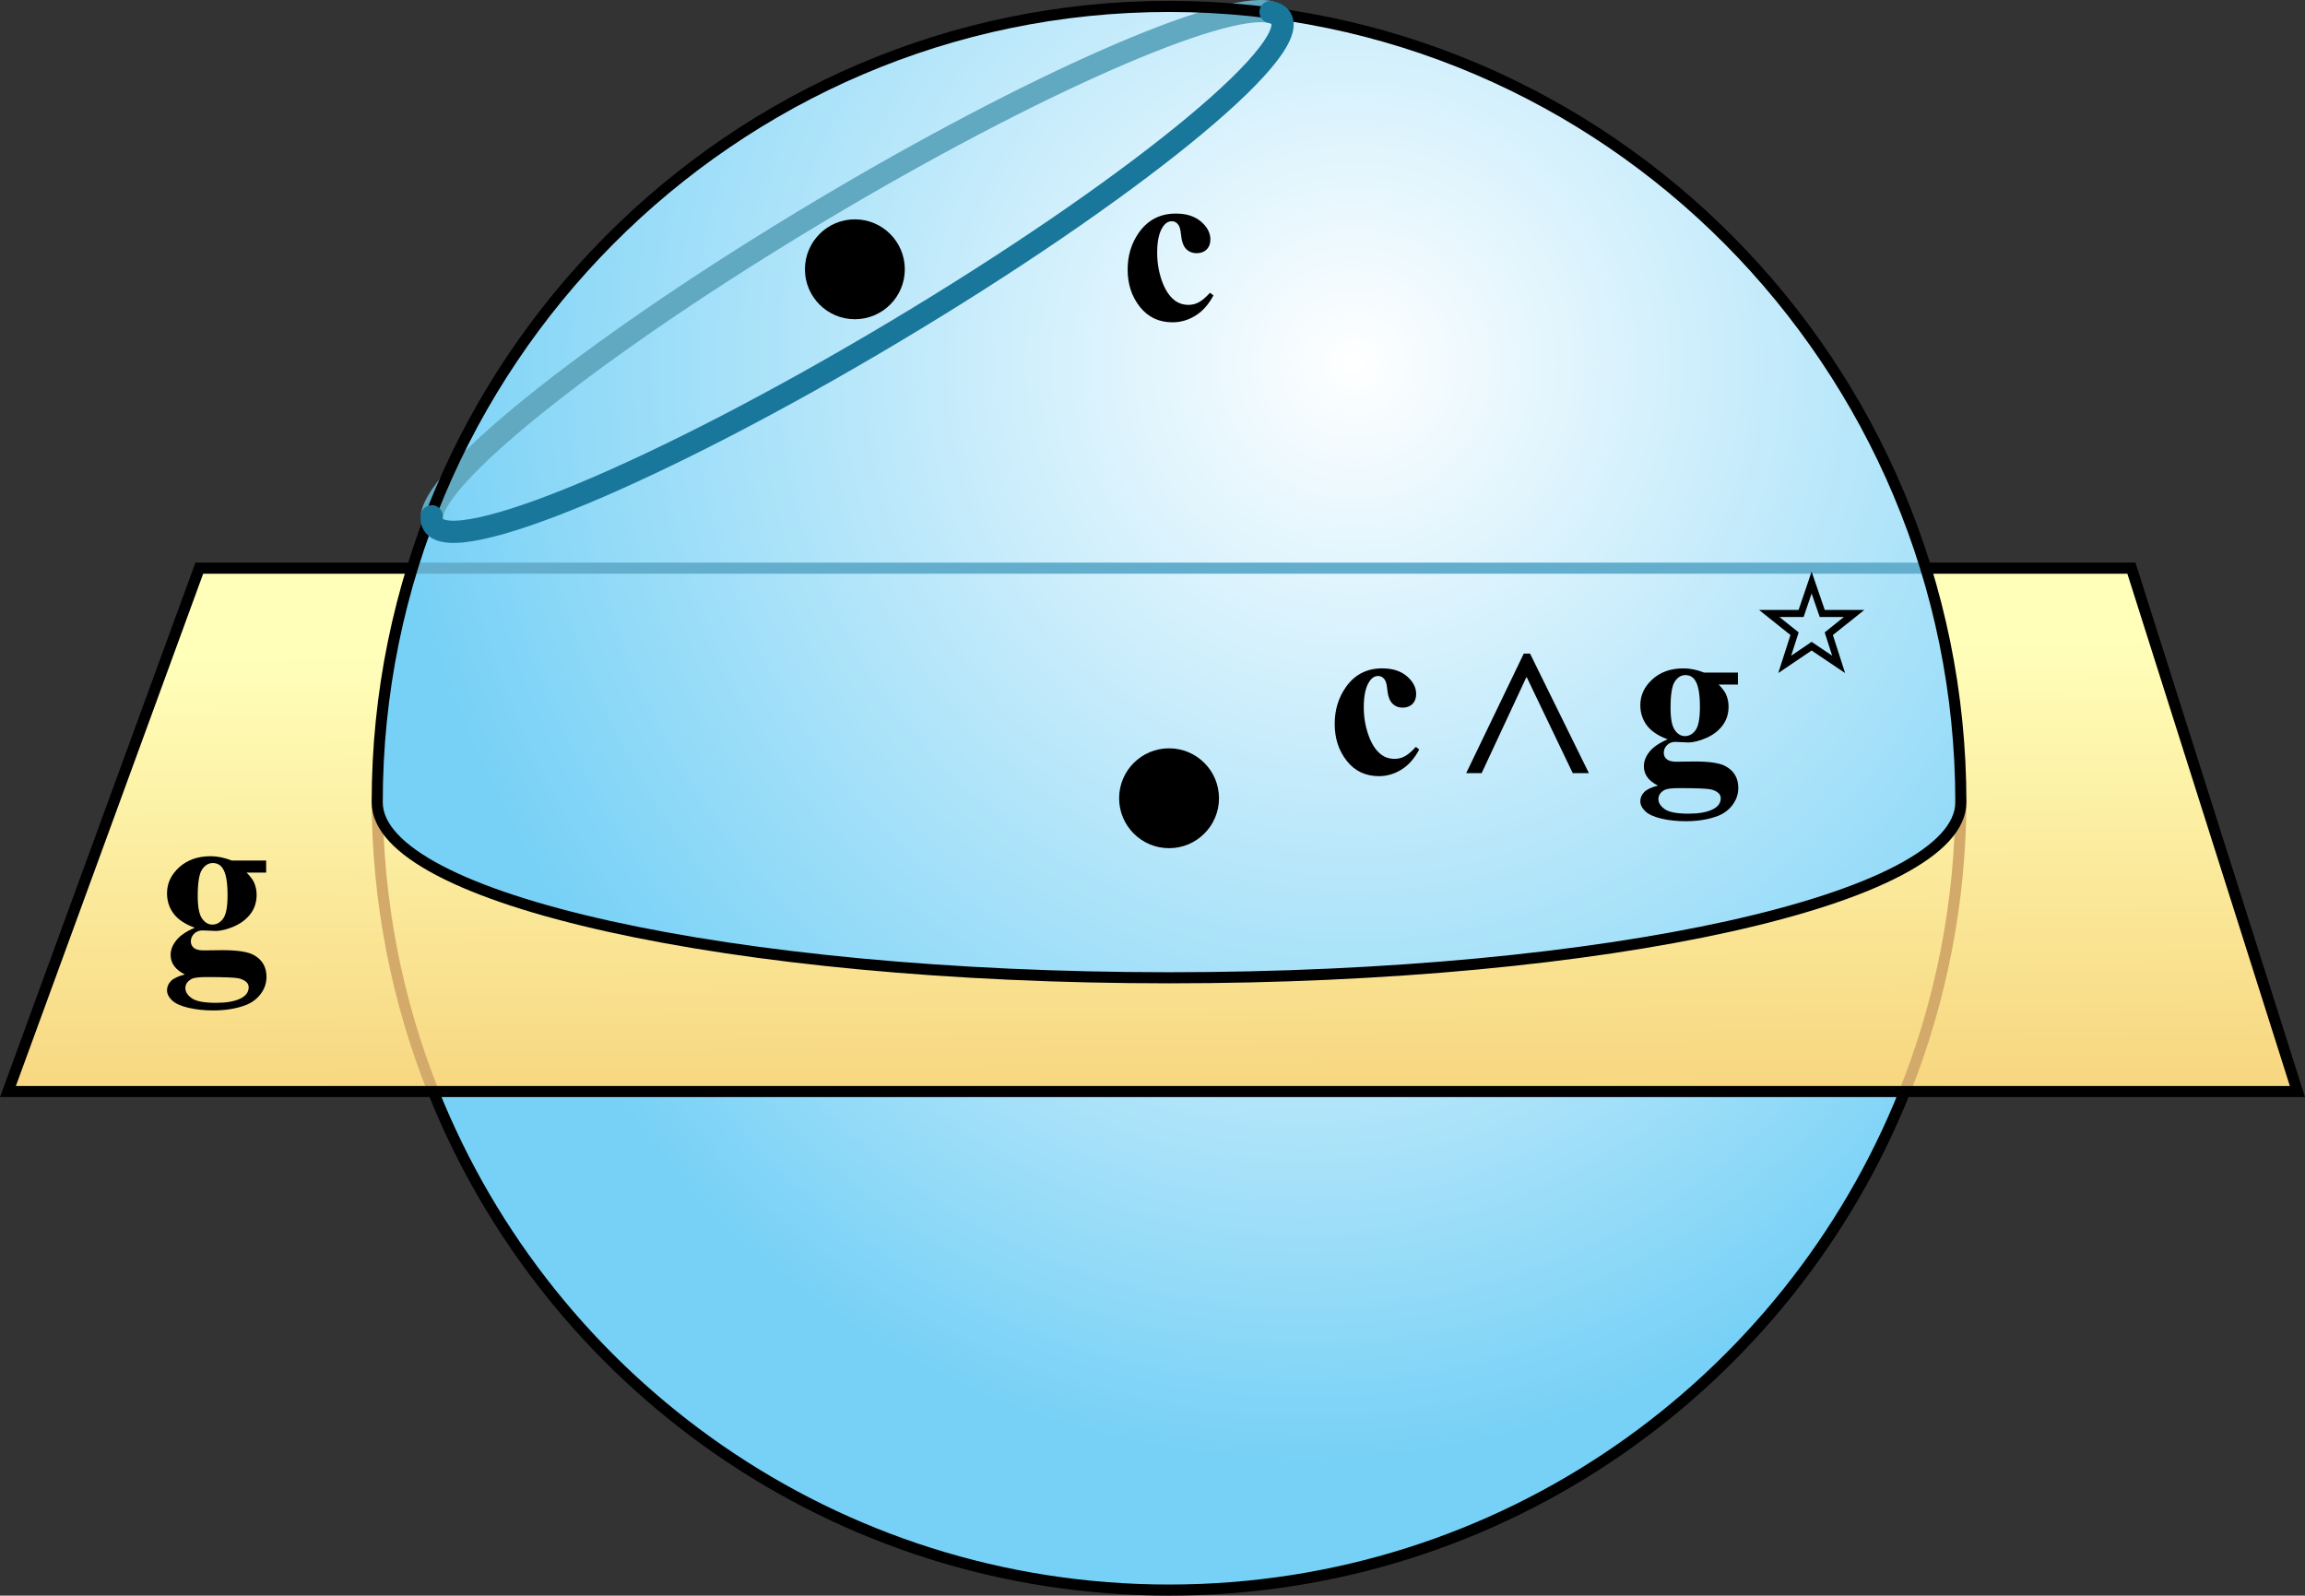 <?xml version="1.0" encoding="utf-8"?>
<!-- Generator: Adobe Illustrator 26.5.3, SVG Export Plug-In . SVG Version: 6.00 Build 0)  -->
<svg version="1.1" id="Layer_1" xmlns="http://www.w3.org/2000/svg" xmlns:xlink="http://www.w3.org/1999/xlink" x="0px" y="0px"
	 width="103.856px" height="71.893px" viewBox="0 0 103.856 71.893" enable-background="new 0 0 103.856 71.893"
	 xml:space="preserve">
<rect x="0" y="0" width="103.856" height="71.893" fill="#333333" stroke="none"/>
<linearGradient id="SVGID_1_" gradientUnits="userSpaceOnUse" x1="51.942" y1="49.833" x2="51.754" y2="27.636">
	<stop  offset="0" style="stop-color:#F7D57E"/>
	<stop  offset="0.93" style="stop-color:#FFFFBA"/>
</linearGradient>
<polygon fill="url(#SVGID_1_)" points="8.98,25.599 0.358,49.181 103.515,49.181 96.035,25.599 "/>
<radialGradient id="SVGID_00000013169167428608377360000003337309564636515228_" cx="61.028" cy="16.4" r="47.878" gradientUnits="userSpaceOnUse">
	<stop  offset="0" style="stop-color:#FFFFFF"/>
	<stop  offset="0.905" style="stop-color:#77D1F6"/>
</radialGradient>
<path fill="url(#SVGID_00000013169167428608377360000003337309564636515228_)" d="M16.996,36.147
	c0,4.368,15.973,7.908,35.677,7.908s35.677-3.541,35.677-7.908c0-19.704-15.973-35.858-35.677-35.858
	S16.996,16.443,16.996,36.147z"/>
<path fill="none" stroke="#D3AA6A" stroke-width="0.5" stroke-miterlimit="10" d="M19.524,49.181
	c-1.631-4.087-2.528-8.546-2.528-13.215"/>
<radialGradient id="SVGID_00000127003410398354409430000015040131918658258344_" cx="58.75" cy="28.514" r="41.21" gradientUnits="userSpaceOnUse">
	<stop  offset="0" style="stop-color:#FFFFFF"/>
	<stop  offset="0.905" style="stop-color:#77D1F6"/>
</radialGradient>
<path fill="url(#SVGID_00000127003410398354409430000015040131918658258344_)" d="M85.823,49.181
	c-5.252,13.162-18.114,22.462-33.15,22.462c-15.035,0-27.898-9.3-33.15-22.462"/>
<path fill="none" stroke="#D3AA6A" stroke-width="0.5" stroke-miterlimit="10" d="M88.351,35.966
	c0,4.669-0.897,9.128-2.527,13.215"/>
<g>
	<g>
		<path d="M10.44,38.772h1.552v0.544h-0.882c0.161,0.161,0.272,0.308,0.335,0.439
			c0.079,0.179,0.118,0.364,0.118,0.56c0,0.329-0.091,0.615-0.273,0.857
			c-0.182,0.242-0.43,0.432-0.743,0.568s-0.592,0.205-0.835,0.205c-0.02,0-0.216-0.008-0.591-0.024
			c-0.147,0-0.271,0.049-0.372,0.146c-0.1,0.098-0.15,0.214-0.15,0.349
			c0,0.119,0.045,0.216,0.135,0.292s0.237,0.113,0.441,0.113l0.852-0.01
			c0.689,0,1.164,0.076,1.423,0.228c0.371,0.211,0.557,0.536,0.557,0.974
			c0,0.28-0.085,0.535-0.256,0.765c-0.171,0.229-0.396,0.397-0.675,0.507
			c-0.424,0.161-0.911,0.242-1.462,0.242c-0.414,0-0.791-0.041-1.133-0.121
			c-0.341-0.081-0.586-0.193-0.734-0.337c-0.147-0.143-0.221-0.294-0.221-0.452
			c0-0.151,0.057-0.287,0.169-0.408c0.113-0.12,0.324-0.222,0.633-0.304
			C7.901,43.692,7.688,43.399,7.688,43.023c0-0.228,0.087-0.448,0.261-0.662
			c0.174-0.215,0.45-0.401,0.827-0.56c-0.44-0.161-0.758-0.374-0.955-0.638
			c-0.197-0.264-0.295-0.568-0.295-0.914c0-0.452,0.184-0.843,0.551-1.175
			c0.368-0.331,0.84-0.496,1.418-0.496C9.8,38.579,10.115,38.643,10.44,38.772z M9.298,44.023
			c-0.335,0-0.556,0.027-0.665,0.084c-0.188,0.102-0.281,0.24-0.281,0.415
			c0,0.168,0.097,0.32,0.291,0.457s0.558,0.205,1.093,0.205c0.457,0,0.815-0.061,1.076-0.183
			s0.392-0.293,0.392-0.515c0-0.082-0.024-0.151-0.074-0.207c-0.088-0.099-0.222-0.167-0.401-0.203
			C10.549,44.04,10.073,44.023,9.298,44.023z M9.588,38.885c-0.19,0-0.351,0.097-0.482,0.29
			c-0.131,0.192-0.197,0.592-0.197,1.198c0,0.491,0.065,0.828,0.195,1.012
			c0.129,0.183,0.283,0.274,0.46,0.274c0.197,0,0.361-0.091,0.492-0.272
			c0.132-0.182,0.197-0.534,0.197-1.058c0-0.59-0.074-0.992-0.222-1.207
			C9.927,38.964,9.779,38.885,9.588,38.885z"/>
	</g>
</g>
<circle cx="52.674" cy="35.966" r="2.25"/>
<circle cx="38.518" cy="12.133" r="2.25"/>
<path fill="none" stroke="#61A8C1" stroke-miterlimit="10" d="M57.248,0.542C55.061,0.061,46.54,3.779,36.981,9.486
	c-9.837,5.873-17.299,11.778-17.526,13.776"/>
<line fill="none" stroke="#64AECD" stroke-width="0.5" stroke-miterlimit="10" x1="86.77" y1="25.599" x2="18.527" y2="25.599"/>
<path fill="none" stroke="#000000" stroke-width="0.5" stroke-miterlimit="10" d="M16.996,36.147
	c0,4.368,15.973,7.908,35.677,7.908s35.677-3.541,35.677-7.908c0-19.704-15.973-35.858-35.677-35.858
	S16.996,16.443,16.996,36.147z"/>
<polyline fill="none" stroke="#000000" stroke-width="0.5" stroke-miterlimit="10" points="18.527,25.599 8.98,25.599 
	0.358,49.181 103.515,49.181 96.035,25.599 86.77,25.599 "/>
<path fill="none" stroke="#19779B" stroke-linecap="round" stroke-miterlimit="10" d="M19.455,23.262
	c-0.016,0.144,0.005,0.268,0.066,0.371c0.905,1.516,10.189-2.361,20.737-8.658
	S58.623,2.344,57.718,0.828c-0.085-0.142-0.243-0.237-0.47-0.287"/>
<g>
	<g>
		<path d="M54.521,13.191l0.153,0.119c-0.217,0.409-0.487,0.712-0.811,0.912
			c-0.323,0.2-0.667,0.3-1.031,0.3c-0.614,0-1.105-0.232-1.473-0.697s-0.551-1.023-0.551-1.676
			c0-0.63,0.167-1.184,0.502-1.661c0.404-0.577,0.96-0.865,1.669-0.865
			c0.476,0,0.854,0.12,1.135,0.361c0.281,0.241,0.422,0.509,0.422,0.806
			c0,0.188-0.057,0.338-0.17,0.45c-0.113,0.112-0.263,0.168-0.446,0.168
			c-0.193,0-0.354-0.064-0.479-0.193c-0.127-0.128-0.204-0.357-0.234-0.688
			c-0.02-0.208-0.067-0.353-0.143-0.435c-0.075-0.083-0.164-0.124-0.266-0.124
			c-0.158,0-0.292,0.084-0.404,0.252c-0.171,0.254-0.256,0.643-0.256,1.167
			c0,0.435,0.069,0.851,0.207,1.249c0.138,0.397,0.327,0.693,0.567,0.887
			c0.181,0.142,0.394,0.213,0.64,0.213c0.161,0,0.313-0.038,0.458-0.114
			C54.153,13.546,54.324,13.402,54.521,13.191z"/>
	</g>
</g>
<path fill="none" stroke="#000000" stroke-width="0.5" stroke-miterlimit="10" d="M85.823,49.181
	c-5.252,13.162-18.114,22.462-33.15,22.462c-15.035,0-27.898-9.3-33.15-22.462"/>
<g>
	<g>
		<path d="M63.795,33.652l0.15,0.118c-0.214,0.405-0.479,0.706-0.798,0.904
			c-0.319,0.197-0.657,0.297-1.017,0.297c-0.604,0-1.088-0.23-1.45-0.691s-0.543-1.015-0.543-1.662
			c0-0.624,0.165-1.173,0.495-1.646c0.397-0.572,0.945-0.858,1.644-0.858
			c0.469,0,0.842,0.119,1.118,0.358c0.276,0.238,0.414,0.505,0.414,0.799
			c0,0.187-0.056,0.335-0.167,0.446s-0.258,0.166-0.438,0.166c-0.191,0-0.349-0.063-0.473-0.191
			c-0.125-0.127-0.202-0.354-0.23-0.681c-0.02-0.206-0.066-0.35-0.141-0.431
			c-0.075-0.082-0.162-0.123-0.263-0.123c-0.154,0-0.287,0.083-0.397,0.25
			c-0.168,0.251-0.252,0.637-0.252,1.156c0,0.432,0.068,0.845,0.204,1.238s0.321,0.687,0.558,0.88
			c0.178,0.141,0.388,0.21,0.63,0.21c0.158,0,0.309-0.037,0.451-0.112S63.601,33.862,63.795,33.652z"
			/>
		<path d="M76.778,30.304h1.528v0.54h-0.868c0.158,0.16,0.269,0.306,0.329,0.436
			c0.078,0.177,0.117,0.361,0.117,0.554c0,0.327-0.09,0.61-0.27,0.851s-0.424,0.428-0.732,0.563
			s-0.583,0.204-0.822,0.204c-0.019,0-0.213-0.009-0.582-0.025c-0.146,0-0.268,0.049-0.366,0.146
			c-0.099,0.096-0.147,0.211-0.147,0.345c0,0.118,0.044,0.215,0.134,0.29
			c0.089,0.075,0.233,0.112,0.434,0.112l0.839-0.01c0.679,0,1.146,0.075,1.401,0.226
			c0.366,0.209,0.549,0.531,0.549,0.966c0,0.277-0.085,0.529-0.253,0.757s-0.39,0.395-0.664,0.503
			c-0.417,0.159-0.897,0.239-1.44,0.239c-0.407,0-0.779-0.04-1.115-0.119
			c-0.337-0.081-0.577-0.192-0.723-0.334c-0.146-0.142-0.219-0.291-0.219-0.448
			c0-0.15,0.057-0.285,0.168-0.404s0.319-0.22,0.623-0.302c-0.421-0.209-0.631-0.5-0.631-0.872
			c0-0.226,0.086-0.444,0.257-0.657c0.172-0.212,0.443-0.396,0.815-0.554
			c-0.434-0.16-0.747-0.371-0.941-0.632c-0.193-0.262-0.291-0.564-0.291-0.907
			c0-0.448,0.182-0.836,0.544-1.164c0.361-0.329,0.827-0.493,1.396-0.493
			C76.148,30.113,76.459,30.177,76.778,30.304z M75.653,35.51c-0.329,0-0.548,0.027-0.654,0.083
			c-0.185,0.102-0.276,0.238-0.276,0.412c0,0.166,0.095,0.317,0.286,0.453
			c0.19,0.136,0.55,0.203,1.076,0.203c0.449,0,0.803-0.061,1.06-0.182
			c0.258-0.12,0.386-0.29,0.386-0.51c0-0.081-0.024-0.149-0.072-0.205
			c-0.088-0.099-0.22-0.165-0.396-0.201C76.886,35.528,76.417,35.51,75.653,35.51z M75.939,30.417
			c-0.188,0-0.346,0.096-0.475,0.287c-0.13,0.191-0.194,0.587-0.194,1.188
			c0,0.487,0.063,0.821,0.191,1.003s0.279,0.271,0.453,0.271c0.194,0,0.356-0.09,0.485-0.27
			s0.194-0.529,0.194-1.049c0-0.584-0.073-0.983-0.219-1.196C76.272,30.496,76.127,30.417,75.939,30.417
			z"/>
	</g>
	<g>
		<path d="M81.039,27.481L81.625,25.757l0.593,1.724h1.784l-1.418,1.131l0.551,1.714L81.625,29.31
			l-1.503,1.016l0.551-1.714l-1.418-1.131H81.039z M80.175,27.799l0.867,0.694l-0.337,1.051
			l0.92-0.625l0.927,0.625l-0.337-1.051l0.867-0.694h-1.091L81.625,26.741l-0.359,1.058H80.175z"/>
	</g>
	<g>
		<path d="M66.062,34.834l2.595-5.387h0.281l2.652,5.387h-0.728l-2.07-4.318h-0.02l-2.013,4.318H66.062z
			"/>
	</g>
</g>
<g>
</g>
<g>
</g>
<g>
</g>
<g>
</g>
<g>
</g>
<g>
</g>
</svg>
